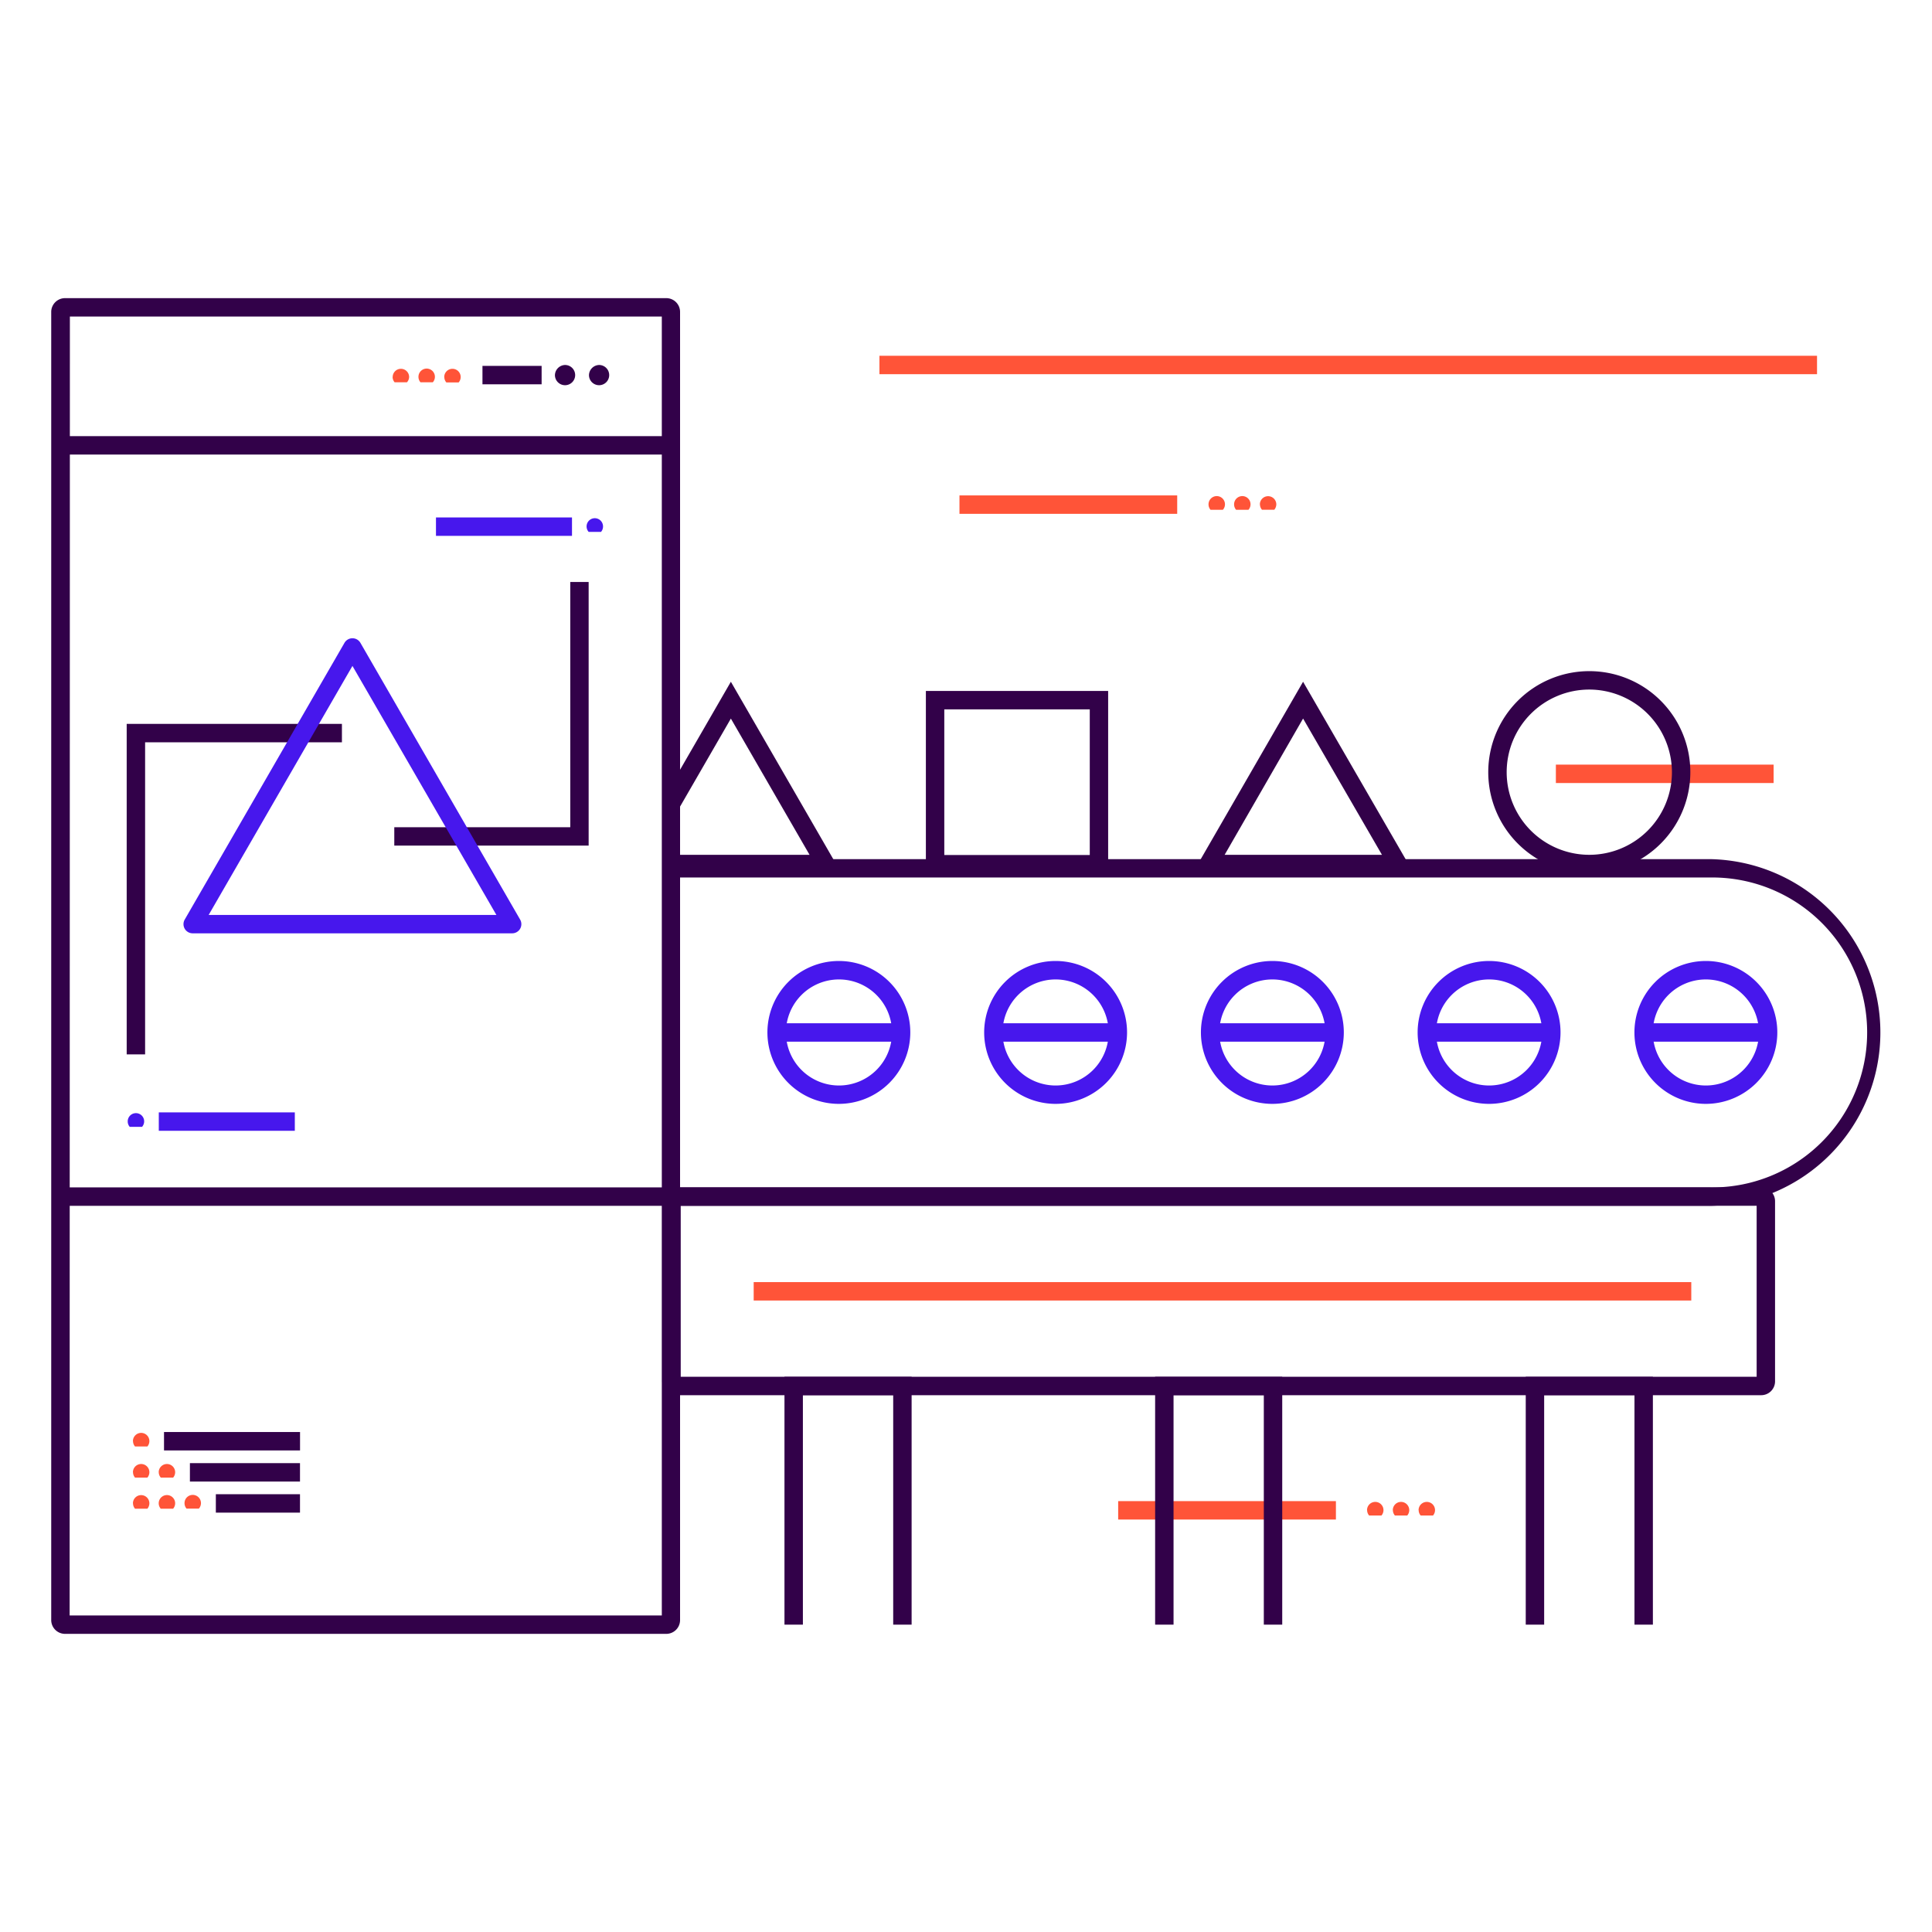 <svg id="Layer_1" data-name="Layer 1" xmlns="http://www.w3.org/2000/svg" viewBox="0 0 470 470"><defs><style>.cls-1{fill:#320149;}.cls-2{fill:#ff5438;}.cls-3{fill:#4717ed;}</style></defs><title>Icon_</title><rect class="cls-1" x="117.37" y="89.01" width="14.39" height="4.48"/><path class="cls-1" d="M145.74,88.79a2.46,2.46,0,1,1-2.46,2.46A2.54,2.54,0,0,1,145.74,88.79Z"/><path class="cls-1" d="M137.43,88.79A2.46,2.46,0,1,1,135,91.25,2.54,2.54,0,0,1,137.43,88.79Z"/><path class="cls-2" d="M108.07,91.72a2,2,0,0,1,4,0,2,2,0,0,1-.49,1.31h-3a2,2,0,0,1-.49-1.31"/><path class="cls-2" d="M101.8,91.72A2,2,0,1,1,105.29,93h-3a2,2,0,0,1-.49-1.31"/><path class="cls-2" d="M95.53,91.72a2,2,0,0,1,4,0A2,2,0,0,1,99,93H96a2,2,0,0,1-.49-1.31"/><rect class="cls-2" x="233.41" y="120.52" width="52.97" height="4.48"/><path class="cls-2" d="M306.49,122.71a2,2,0,1,1,4,0A2.07,2.07,0,0,1,310,124h-3a2,2,0,0,1-.49-1.31"/><path class="cls-2" d="M300.22,122.71a2,2,0,1,1,3.49,1.31h-3a2,2,0,0,1-.49-1.31"/><path class="cls-2" d="M294,122.71a2,2,0,1,1,3.49,1.31h-3a2,2,0,0,1-.49-1.31"/><rect class="cls-2" x="378.5" y="186.01" width="52.97" height="4.48"/><rect class="cls-2" x="183.35" y="311.9" width="228.09" height="4.48"/><rect class="cls-2" x="272.02" y="365.18" width="52.97" height="4.48"/><path class="cls-2" d="M345.1,367.37a2,2,0,0,1,4,0,2,2,0,0,1-.49,1.31h-3a2,2,0,0,1-.49-1.31"/><path class="cls-2" d="M338.83,367.37a2,2,0,0,1,4,0,2,2,0,0,1-.49,1.31h-3a2,2,0,0,1-.49-1.31"/><path class="cls-2" d="M332.56,367.37a2,2,0,0,1,4,0,2,2,0,0,1-.49,1.31h-3a2,2,0,0,1-.49-1.31"/><rect class="cls-2" x="213.94" y="86.55" width="228.09" height="4.48"/><polygon class="cls-1" points="143.2 205.71 95.92 205.71 95.92 201.24 138.73 201.24 138.73 141.58 143.2 141.58 143.2 205.71"/><polygon class="cls-1" points="35.3 256.5 30.82 256.5 30.82 176.1 83.18 176.1 83.18 180.58 35.3 180.58 35.3 256.5"/><path class="cls-3" d="M124.6,227.05H46.88a2.23,2.23,0,0,1-1.94-3.35L83.8,156.39a2.24,2.24,0,0,1,3.88,0l38.85,67.31a2.23,2.23,0,0,1-1.93,3.35Zm-73.84-4.47h70L85.74,162Z"/><path class="cls-1" d="M415.91,293.34H14.15v-4.48H415.91a37.7,37.7,0,1,0,0-75.39H163.36V209H415.91a42.18,42.18,0,0,1,0,84.35Z"/><rect class="cls-3" x="188.95" y="248.93" width="30.27" height="4.48"/><rect class="cls-3" x="241.92" y="248.93" width="30.27" height="4.48"/><rect class="cls-3" x="294.15" y="248.93" width="30.27" height="4.48"/><rect class="cls-3" x="347.13" y="248.93" width="30.27" height="4.48"/><rect class="cls-3" x="400.55" y="248.93" width="30.27" height="4.48"/><path class="cls-3" d="M204.08,268.54a17.38,17.38,0,1,1,17.37-17.38A17.4,17.4,0,0,1,204.08,268.54Zm0-30.27A12.9,12.9,0,1,0,217,251.16,12.9,12.9,0,0,0,204.08,238.27Z"/><path class="cls-3" d="M256.81,268.54a17.38,17.38,0,1,1,17.37-17.38A17.4,17.4,0,0,1,256.81,268.54Zm0-30.27a12.9,12.9,0,1,0,12.89,12.89A12.91,12.91,0,0,0,256.81,238.27Z"/><path class="cls-3" d="M309.54,268.54a17.38,17.38,0,1,1,17.37-17.38A17.4,17.4,0,0,1,309.54,268.54Zm0-30.27a12.9,12.9,0,1,0,12.89,12.89A12.91,12.91,0,0,0,309.54,238.27Z"/><path class="cls-3" d="M362.26,268.54a17.38,17.38,0,1,1,17.37-17.38A17.4,17.4,0,0,1,362.26,268.54Zm0-30.27a12.9,12.9,0,1,0,12.9,12.89A12.9,12.9,0,0,0,362.26,238.27Z"/><path class="cls-3" d="M415,268.54a17.38,17.38,0,1,1,17.37-17.38A17.4,17.4,0,0,1,415,268.54Zm0-30.27a12.9,12.9,0,1,0,12.89,12.89A12.91,12.91,0,0,0,415,238.27Z"/><path class="cls-1" d="M269.58,212.43H225.24V168.09h44.34ZM229.72,208h35.39V172.57H229.72Z"/><path class="cls-1" d="M386.63,212.43a24.58,24.58,0,1,1,24.58-24.58A24.6,24.6,0,0,1,386.63,212.43Zm0-44.68a20.1,20.1,0,1,0,20.1,20.1A20.13,20.13,0,0,0,386.63,167.75Z"/><path class="cls-1" d="M343.92,212.43H290.13L317,165.85Zm-46-4.48h38.27L317,174.8Z"/><polygon class="cls-1" points="204.69 212.43 163.36 212.43 163.36 207.95 196.94 207.95 177.8 174.81 165.3 196.46 161.42 194.22 177.8 165.85 204.69 212.43"/><path class="cls-1" d="M428.46,339.41h-264a3.37,3.37,0,0,1-3.36-3.36V292.22a3.36,3.36,0,0,1,3.36-3.36h264a3.36,3.36,0,0,1,3.36,3.36v43.83A3.37,3.37,0,0,1,428.46,339.41ZM165.6,334.93H427.34v-41.6H165.6Z"/><path class="cls-1" d="M162.09,397.47H15.82a3.36,3.36,0,0,1-3.36-3.35V75.88a3.36,3.36,0,0,1,3.36-3.35H162.09a3.35,3.35,0,0,1,3.35,3.35V394.12A3.35,3.35,0,0,1,162.09,397.47ZM16.94,393H161V77h-144Z"/><polygon class="cls-1" points="221.77 395.23 217.29 395.23 217.29 339.41 195.32 339.41 195.32 395.23 190.84 395.23 190.84 334.93 221.77 334.93 221.77 395.23"/><polygon class="cls-1" points="311.93 395.23 307.45 395.23 307.45 339.41 285.49 339.41 285.49 395.23 281.01 395.23 281.01 334.93 311.93 334.93 311.93 395.23"/><polygon class="cls-1" points="402.1 395.23 397.62 395.23 397.62 339.41 375.65 339.41 375.65 395.23 371.17 395.23 371.17 334.93 402.1 334.93 402.1 395.23"/><rect class="cls-1" x="52.51" y="363.5" width="20.47" height="4.48"/><path class="cls-2" d="M44.89,365.72A2,2,0,1,1,48.38,367h-3a2,2,0,0,1-.49-1.31"/><path class="cls-2" d="M38.61,365.72a2,2,0,1,1,3.5,1.31h-3a2,2,0,0,1-.5-1.31"/><path class="cls-2" d="M32.34,365.72a2,2,0,1,1,4,0,2.07,2.07,0,0,1-.49,1.31h-3a2,2,0,0,1-.49-1.31"/><rect class="cls-1" x="46.2" y="355.94" width="26.78" height="4.48"/><path class="cls-2" d="M38.61,358.15a2,2,0,0,1,4,0,2,2,0,0,1-.49,1.31h-3a2,2,0,0,1-.5-1.31"/><path class="cls-2" d="M32.34,358.15a2,2,0,0,1,4,0,2,2,0,0,1-.49,1.31h-3a2,2,0,0,1-.49-1.31"/><rect class="cls-1" x="39.9" y="348.37" width="33.09" height="4.48"/><path class="cls-2" d="M32.34,350.58a2,2,0,0,1,4,0,2,2,0,0,1-.49,1.31h-3a2,2,0,0,1-.49-1.31"/><rect class="cls-3" x="38.63" y="270.61" width="33.09" height="4.48"/><path class="cls-3" d="M31.07,272.82a2,2,0,1,1,3.49,1.31h-3a2,2,0,0,1-.49-1.31"/><rect class="cls-3" x="106.06" y="125.88" width="33.09" height="4.48"/><path class="cls-3" d="M146.7,128.09a2,2,0,1,0-3.49,1.31h3a2,2,0,0,0,.49-1.31"/><rect class="cls-1" x="14.35" y="106.1" width="148.86" height="4.48"/></svg>